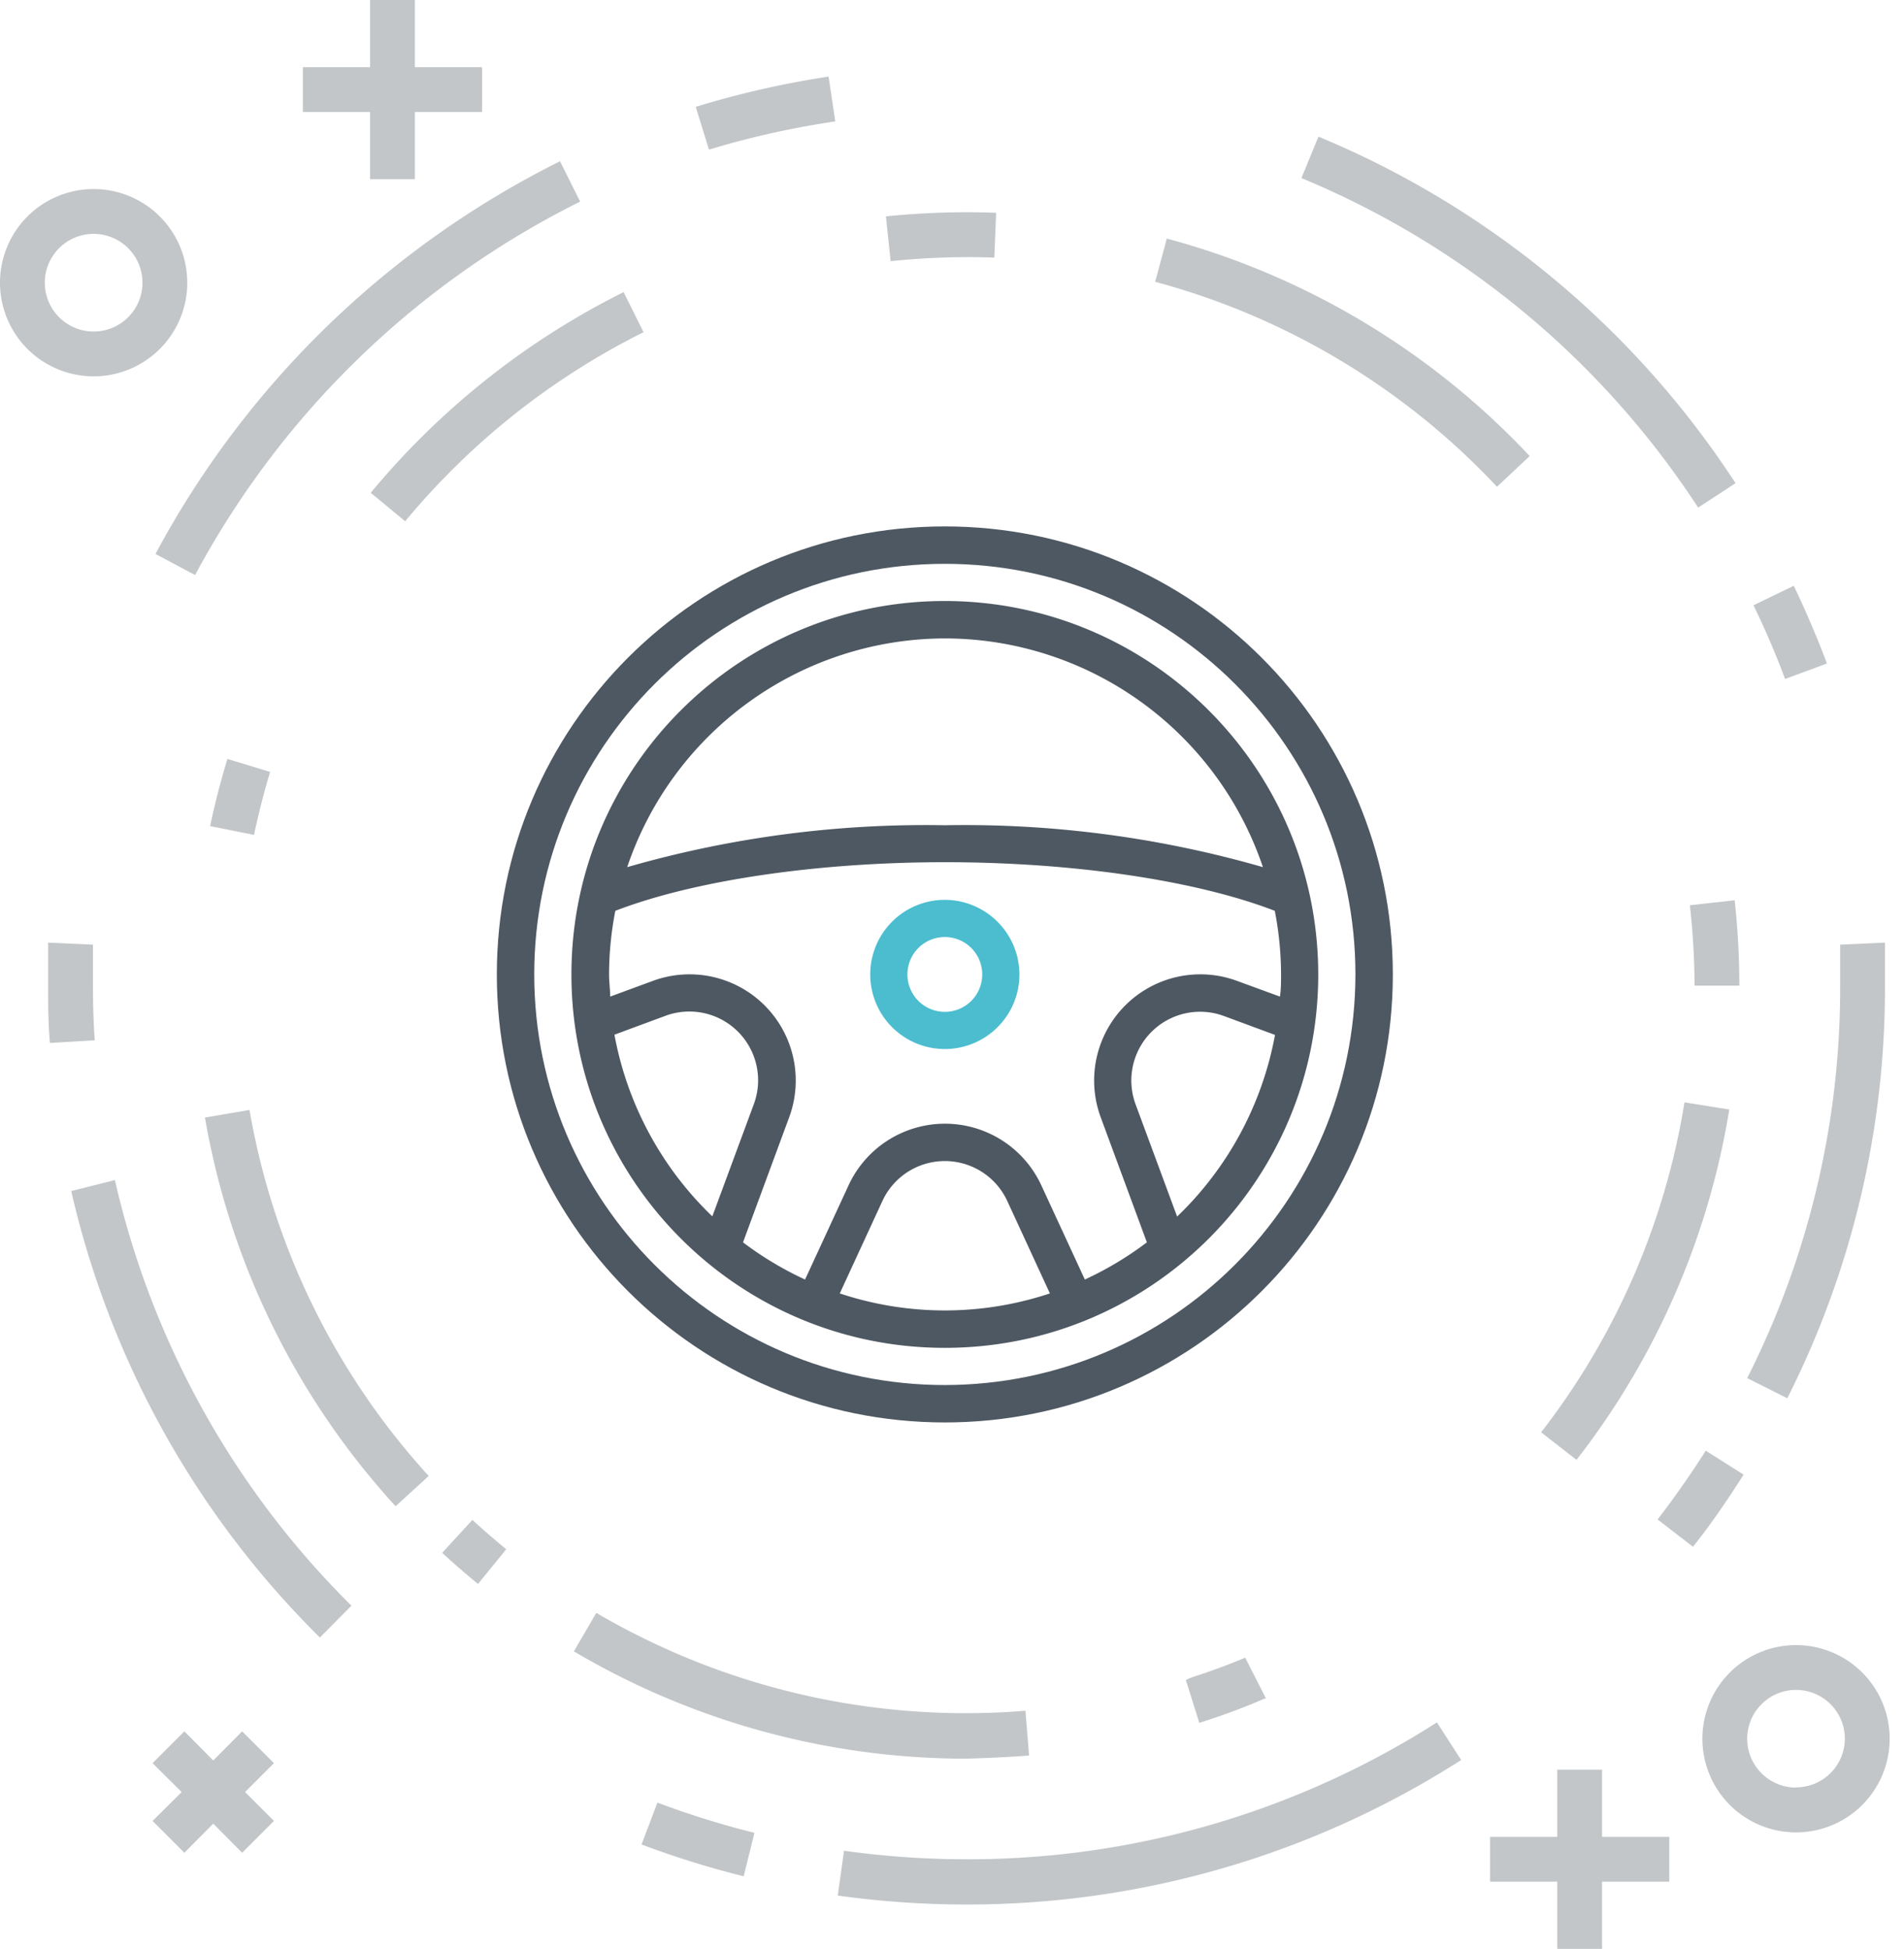 <svg xmlns="http://www.w3.org/2000/svg" width="85" height="87" viewBox="0 0 85 87">
    <g fill="none" fill-rule="evenodd">
        <path fill="#C2C6C9" d="M76.15 64.76A41.14 41.14 0 0 1 74 67.83l1.58 1.22c.8-1 1.56-2.12 2.26-3.22l-1.69-1.07zM84.15 44v-1.92l-2 .09V44A38.6 38.6 0 0 1 78 61.52l1.79.9A40.58 40.58 0 0 0 84.15 44zM81.56 29.62c-.44-1.17-.94-2.34-1.48-3.47l-1.8.87c.52 1.07 1 2.18 1.41 3.29l1.87-.69zM75.81 22.66l1.67-1.09A40.93 40.93 0 0 0 58.86 6.1l-.76 1.85a38.94 38.94 0 0 1 17.71 14.71zM37.29 5.42l-.3-2a41 41 0 0 0-5.93 1.35l.59 1.91a39 39 0 0 1 5.64-1.26zM6.94 24.73l1.77.94A39.42 39.42 0 0 1 25.9 9L25 7.2A41.44 41.44 0 0 0 6.94 24.73zM4.15 44v-1.83l-2-.09V44c0 .85 0 1.71.08 2.56l2-.12c-.06-.83-.08-1.65-.08-2.44zM3.18 53.17a40.88 40.88 0 0 0 11.1 19.93l1.41-1.42a38.89 38.89 0 0 1-10.56-19l-1.95.49zM28.64 82.34a41 41 0 0 0 4.56 1.42l.48-1.94a38.8 38.8 0 0 1-4.33-1.35l-.71 1.87zM43.15 83a39.55 39.55 0 0 1-5.47-.38l-.28 2c1.905.266 3.826.4 5.75.4a40.86 40.86 0 0 0 22.08-6.45l-1.08-1.68a38.87 38.87 0 0 1-21 6.11zM68.8 63.94l1.58 1.23a34.47 34.47 0 0 0 6.82-15.64l-2-.32a32.46 32.46 0 0 1-6.4 14.73zM77.44 40.19l-2 .22a33.12 33.12 0 0 1 .21 3.59h2a35.14 35.14 0 0 0-.21-3.81zM68.29 20.36a34.45 34.45 0 0 0-16.2-9.71l-.52 1.93a32.46 32.46 0 0 1 15.26 9.15l1.46-1.37zM44.39 11.5l.08-2a35.34 35.34 0 0 0-4.92.16l.21 2a33.24 33.24 0 0 1 4.63-.16zM16.55 22l1.54 1.27a32.85 32.85 0 0 1 10.64-8.44l-.89-1.79A34.87 34.87 0 0 0 16.55 22zM11.34 37.27c.2-.94.44-1.89.72-2.81l-1.91-.58c-.3 1-.56 2-.77 3l1.96.39zM9.15 49.89a34.35 34.35 0 0 0 8.51 17.35l1.48-1.35a32.37 32.37 0 0 1-8-16.34l-1.99.34zM19.74 69.32c.52.48 1.053.943 1.6 1.39l1.26-1.55a34.8 34.8 0 0 1-1.51-1.31l-1.35 1.47zM45.94 78.37l-.16-2A32.61 32.61 0 0 1 26.62 72l-1 1.72a34.46 34.46 0 0 0 17.55 4.79c.91-.03 1.83-.07 2.77-.14zM52.94 75l.6 1.91.25-.08c.87-.28 1.74-.6 2.66-1h.07L55.59 74c-.78.33-1.6.63-2.42.89l-.23.11zM71.52 79h-2v3h-3v2h3v3h2v-3h3v-2h-3z"/>
        <path fill="#C2C6C9" fill-rule="nonzero" d="M80.18 73.44a4.18 4.18 0 1 0 0 8.36 4.18 4.18 0 0 0 0-8.36zm0 6.36a2.18 2.18 0 1 1 2.18-2.18 2.18 2.18 0 0 1-2.18 2.17v.01z"/>
        <path fill="#C2C6C9" d="M16.52 8h2V5h3V3h-3V0h-2v3h-3v2h3z"/>
        <path fill="#C2C6C9" fill-rule="nonzero" d="M8.36 12.62a4.18 4.18 0 1 0-8.36 0 4.18 4.18 0 0 0 8.36 0zm-6.36 0a2.18 2.18 0 1 1 4.36 0 2.18 2.18 0 0 1-4.36 0z"/>
        <path fill="#C2C6C9" d="M10.81 77.29l-1.29 1.3-1.29-1.3-1.42 1.42L8.11 80l-1.3 1.29 1.42 1.42 1.29-1.3 1.29 1.3 1.42-1.42L10.94 80l1.29-1.29z"/>
        <path fill="#4E5862" d="M42.18 23.5c-11.046 0-20 8.954-20 20s8.954 20 20 20 20-8.954 20-20-8.954-20-20-20m0 38.33c-10.123 0-18.33-8.207-18.33-18.33 0-10.123 8.207-18.33 18.33-18.33 10.123 0 18.33 8.207 18.33 18.33-.011 10.119-8.211 18.319-18.33 18.33"/>
        <path fill="#4E5862" d="M42.18 26.83c-9.207 0-16.67 7.463-16.67 16.67s7.463 16.67 16.67 16.67 16.67-7.463 16.67-16.67c-.006-9.204-7.466-16.664-16.67-16.67zm0 1.67a15 15 0 0 1 14.2 10.21 48.19 48.19 0 0 0-14.2-1.87A48.18 48.18 0 0 0 28 38.71 15 15 0 0 1 42.18 28.5zM27.43 46.19l2.27-.84a3.07 3.07 0 0 1 3.95 3.95l-1.85 5a15 15 0 0 1-4.37-8.11zM42.18 58.5a14.87 14.87 0 0 1-4.69-.76l1.9-4.12a3.07 3.07 0 0 1 5.58 0l1.9 4.12a14.87 14.87 0 0 1-4.69.76zm10.37-4.19l-1.85-5a3.07 3.07 0 0 1 3.95-3.95l2.27.84a15 15 0 0 1-4.37 8.11zm2.68-10.52a4.74 4.74 0 0 0-6.09 6.09l2.06 5.58a15 15 0 0 1-2.77 1.66l-1.94-4.2a4.74 4.74 0 0 0-8.61 0l-1.94 4.2a15 15 0 0 1-2.77-1.66l2.06-5.58a4.74 4.74 0 0 0-6.09-6.09l-1.9.7c0-.33-.05-.66-.05-1a15 15 0 0 1 .28-2.83c3.53-1.36 9-2.17 14.72-2.17 5.72 0 11.19.81 14.72 2.17a15 15 0 0 1 .28 2.83c0 .34 0 .66-.05 1l-1.91-.7z"/>
        <path fill="#4BBDCF" d="M42.18 40.17a3.33 3.33 0 1 0 3.33 3.33 3.34 3.34 0 0 0-3.33-3.33m0 5a1.67 1.67 0 1 1 0-3.34 1.67 1.67 0 0 1 0 3.34"/>
    </g>
</svg>
